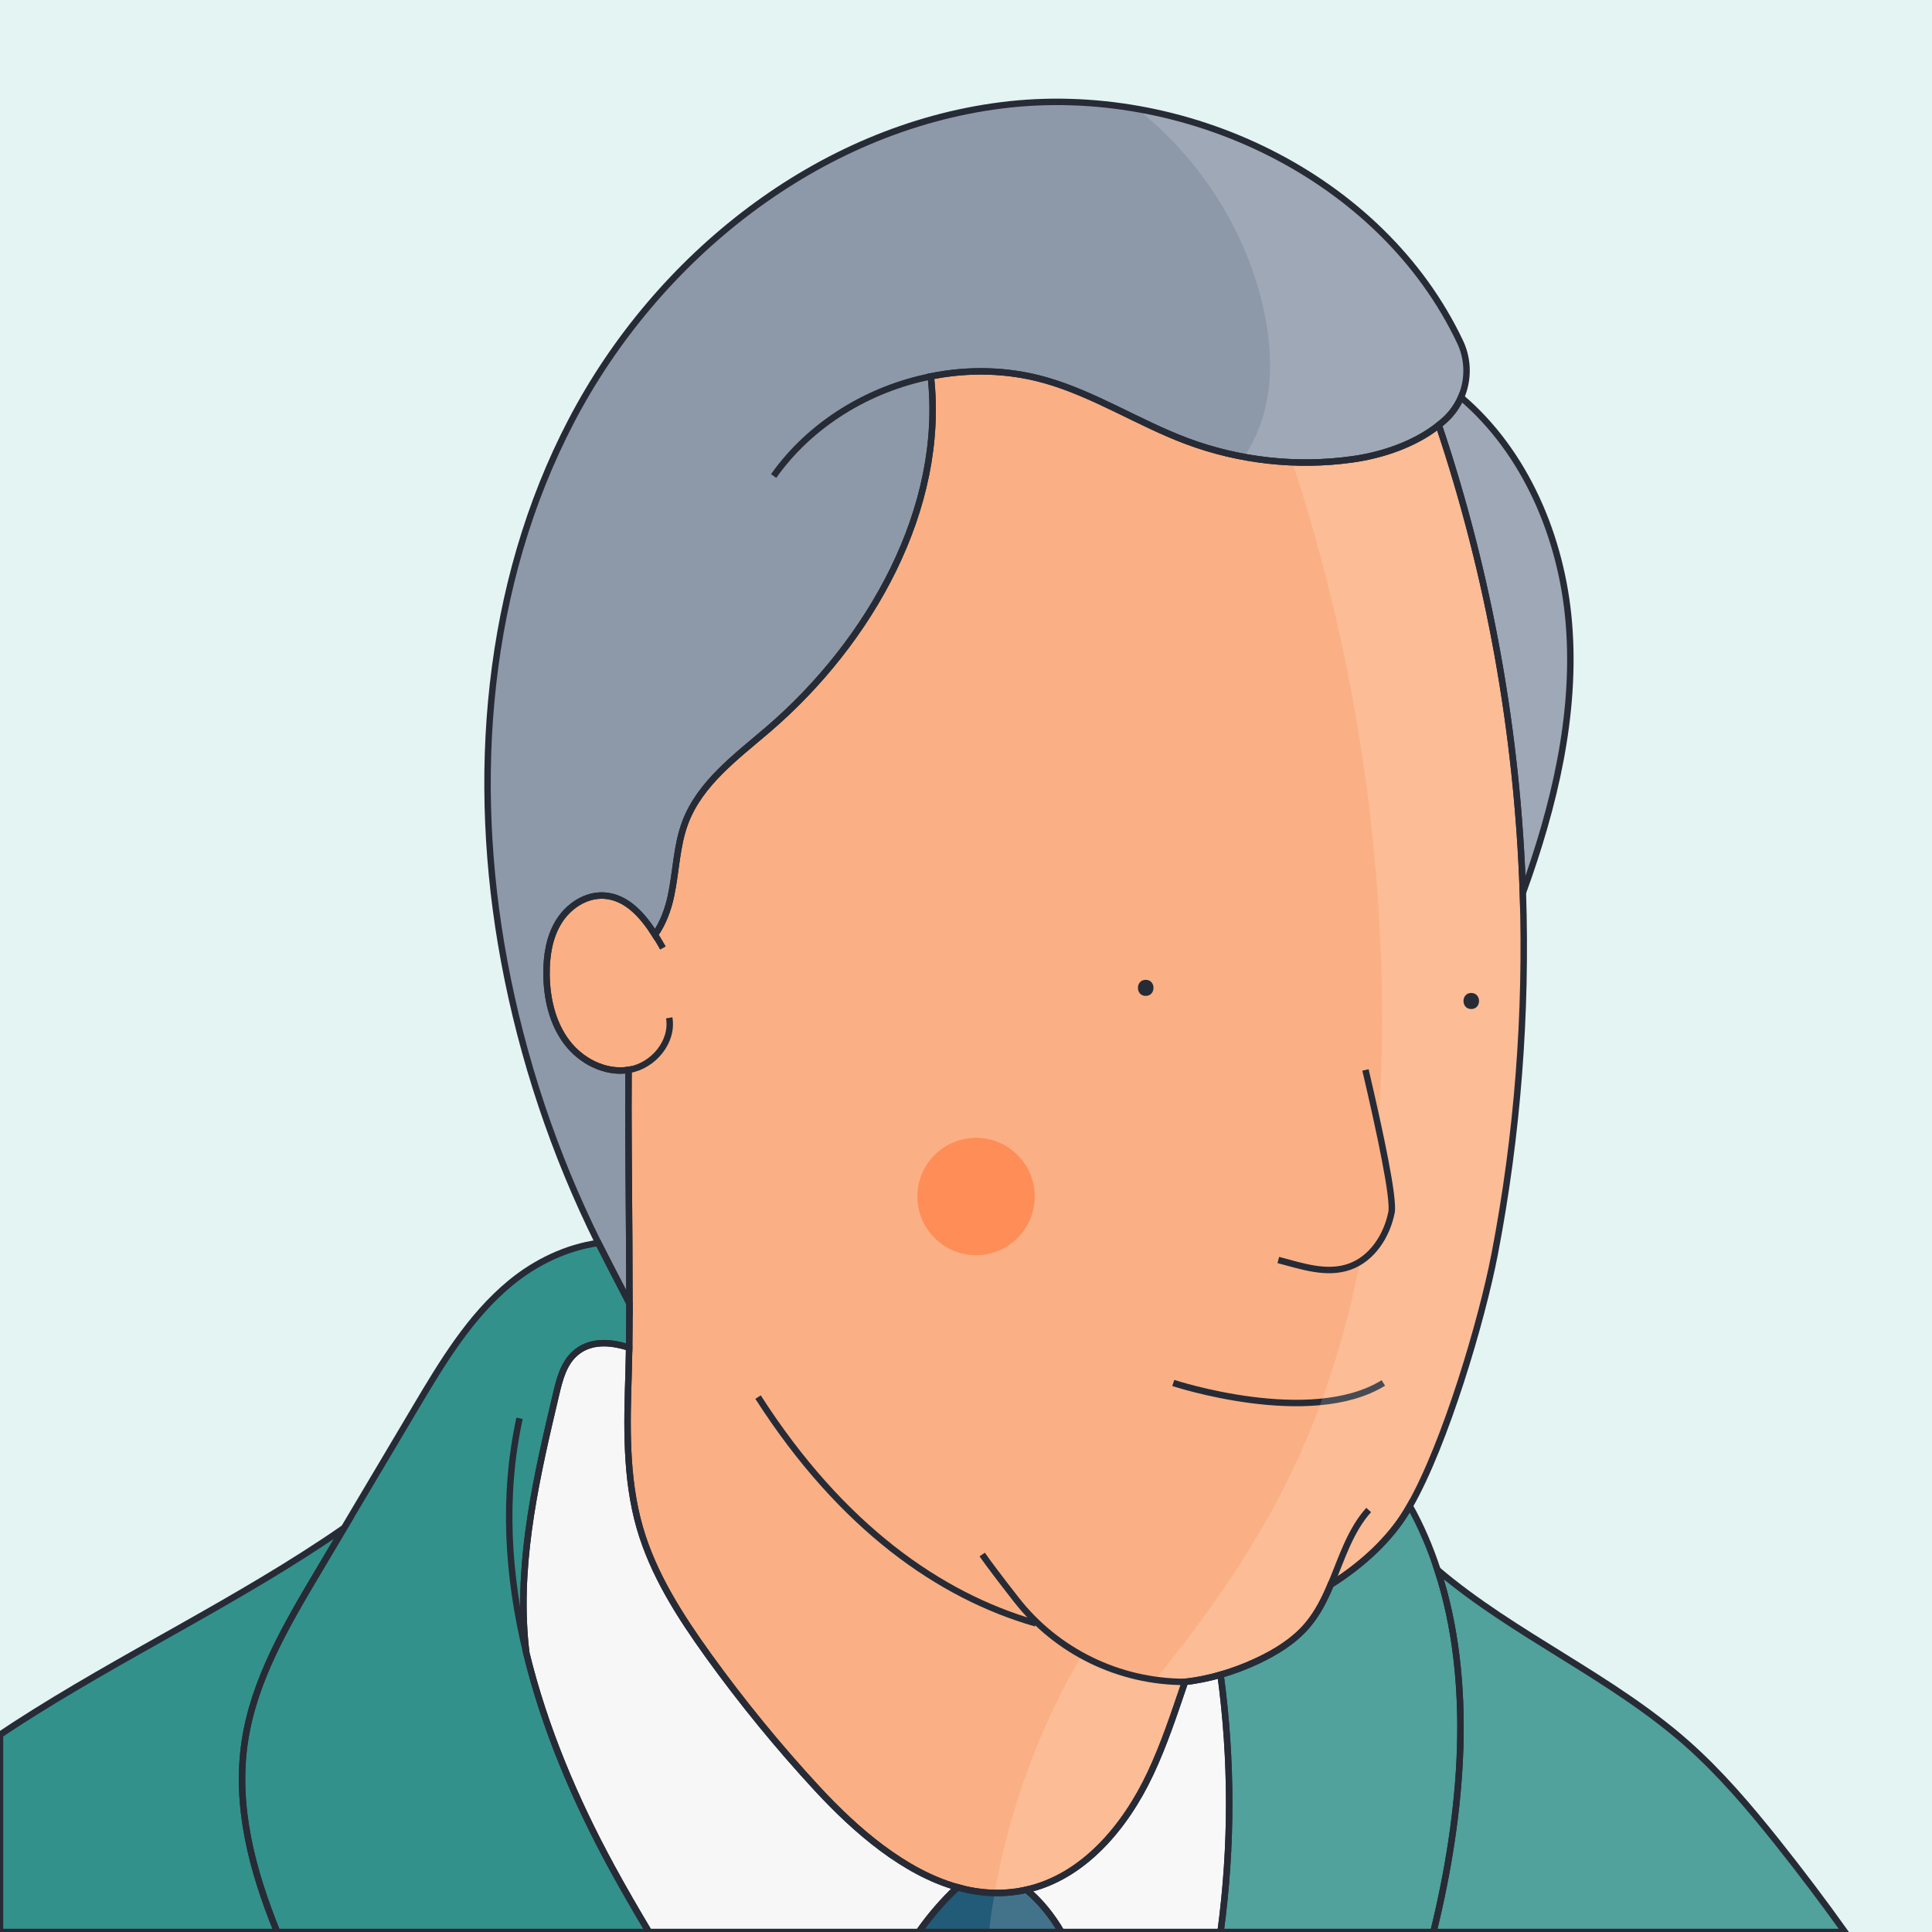 <?xml version="1.0" standalone="no"?>
<!DOCTYPE svg PUBLIC "-//W3C//DTD SVG 1.1//EN" "http://www.w3.org/Graphics/SVG/1.1/DTD/svg11.dtd">
<svg xmlns="http://www.w3.org/2000/svg" xmlns:xlink="http://www.w3.org/1999/xlink" version="1.1" id="Capa_1" x="0px" y="0px" viewBox="0 0 600 600" style="enable-background:new 0 0 600 600;" xml:space="preserve" width="600" height="600">
<style type="text/css">
	.st0{fill:#E3F4F3;}
	.st1{fill:#FAB084;}
	.st2{fill:#33918B;}
	.st3{fill:#8D99A9;}
	.st4{fill:#F7F7F7;}
	.st5{fill:none;stroke:#272B36;stroke-width:2;stroke-miterlimit:10;}
	.st6{fill:#FF8D58;}
	.st7{fill:none;}
	.st8{fill:#215B77;}
	.st9{opacity:0.15;fill:#FFFFFF;}
	.st10{fill:#FAB084;stroke:#272B36;stroke-width:2;stroke-miterlimit:10;}
	.st11{fill:#272B36;}
</style>
<rect class="st0" width="600" height="600"/>
<path class="st1" d="M464.2,389.39c-3.98,20.71-15.32,58.95-26.38,78.3c-0.39,0.68-0.77,1.34-1.16,1.97  c-4.99,8.14-13.07,15.97-23.38,22.46h-0.01c-1.9,4.53-4.08,8.89-7.23,12.61c-4.17,4.91-9.79,8.37-15.62,11.1  c-3.65,1.71-7.47,3.16-11.37,4.28c-3.62,1.04-7.32,1.8-11.03,2.22c-3.3,9.65-6.46,19.37-10.81,28.58  c-7.75,16.44-20.74,31.99-38.43,35.96c-0.17,0.05-0.35,0.08-0.52,0.12c-7.14,1.5-14.14,1.02-20.91-0.87  c-16.47-4.61-31.51-17.59-43.58-30.65c-12.08-13.07-23.37-26.88-33.77-41.32c-8.82-12.26-17.13-25.21-21.31-39.72  c-4.47-15.54-3.99-32-3.47-48.16c0.07-2.32,0.13-4.92,0.17-7.74c0.06-4.16,0.09-8.78,0.09-13.73v-0.01c0-5.96-0.03-12.38-0.07-18.97  c-0.12-18.53-0.34-38.46-0.22-53.55c-7.24,1.13-14.73-2.72-19.16-8.59c-4.52-5.97-6.24-13.67-6.3-21.16  c-0.05-5.65,0.84-11.49,3.81-16.29c2.97-4.81,8.34-8.4,13.98-8.1c6.98,0.38,12,6.03,15.9,12.15c2.44-3.47,4.02-7.72,4.92-11.88  c1.66-7.65,1.71-15.68,4.48-23c4.62-12.22,15.85-20.4,25.76-28.9c31.76-27.26,55.06-68.74,50.49-109.61  c11.68-2.35,23.84-2.1,35.33,1.12c15.52,4.36,29.28,13.44,44.39,19.06c16.22,6.03,33.94,7.98,51.08,5.6  c9.51-1.31,19.57-4.76,26.95-10.64c15.72,46.8,24.49,95.91,26.12,145.26C474.18,314.83,471.29,352.5,464.2,389.39z"/>
<path class="st2" d="M445.3,599.44c-0.05,0.19-0.09,0.37-0.14,0.56h-66.11c0.01-0.07,0.02-0.15,0.03-0.22  c3.55-26.4,3.54-53.27-0.03-79.67c3.9-1.12,7.72-2.57,11.37-4.28c5.83-2.73,11.45-6.19,15.62-11.1c3.15-3.72,5.33-8.08,7.23-12.61  h0.01c10.31-6.49,18.39-14.32,23.38-22.46c0.39-0.63,0.77-1.29,1.16-1.97c3.51,6.32,6.35,12.97,8.6,19.85  C457.8,522.24,454.21,563.01,445.3,599.44z"/>
<path class="st2" d="M201.53,600H86.07c-7.75-19.15-13.06-39.04-10.04-59.18c2.83-18.94,12.81-35.96,22.6-52.43  c2.75-4.63,5.49-9.25,8.24-13.88c7.39-12.45,14.79-24.91,22.18-37.36c8.34-14.04,16.93-28.38,29.54-38.76  c7.75-6.38,17.39-11.03,27.23-12.37c0.94,1.89,5.61,10.97,9.66,18.77v0.01c0,4.95-0.03,9.57-0.09,13.73  c-6.13-1.98-12.39-2.26-16.94,1.9c-3.44,3.15-4.68,7.98-5.75,12.52c-5.87,24.83-11.78,50.16-9.74,75.59  c0.13,1.61,0.29,3.21,0.49,4.81c5.61,23.18,15.22,45.76,26.62,66.68C193.74,586.77,197.6,593.4,201.53,600z"/>
<path class="st2" d="M572.98,600H445.16c0.05-0.19,0.09-0.37,0.14-0.56c8.91-36.43,12.5-77.2,1.12-111.9  c23.83,20.25,53.86,33.06,77.45,53.9c10.36,9.16,19.35,19.75,27.97,30.56C559.13,581.15,566.18,590.49,572.98,600z"/>
<path class="st2" d="M76.03,540.82c-3.02,20.14,2.29,40.03,10.04,59.18H0v-61.27c1.52-1.03,3.06-2.04,4.59-3.03  c33.34-21.6,69.73-38.64,102.28-61.19c-2.75,4.63-5.49,9.25-8.24,13.88C88.84,504.86,78.86,521.88,76.03,540.82z"/>
<path class="st3" d="M455.45,115.1c0,2.85-0.58,5.68-1.71,8.29c-1.13,2.6-2.8,4.99-4.97,6.98c-0.63,0.57-1.27,1.13-1.95,1.66  c-7.38,5.88-17.44,9.33-26.95,10.64c-17.14,2.38-34.86,0.43-51.08-5.6c-15.11-5.62-28.87-14.7-44.39-19.06  c-11.49-3.22-23.65-3.47-35.33-1.12c4.57,40.87-18.73,82.35-50.49,109.61c-9.91,8.5-21.14,16.68-25.76,28.9  c-2.77,7.32-2.82,15.35-4.48,23c-0.9,4.16-2.48,8.41-4.92,11.88c-3.9-6.12-8.92-11.77-15.9-12.15c-5.64-0.3-11.01,3.29-13.98,8.1  c-2.97,4.8-3.86,10.64-3.81,16.29c0.06,7.49,1.78,15.19,6.3,21.16c4.43,5.87,11.92,9.72,19.16,8.59  c-0.12,15.09,0.1,35.02,0.22,53.55c0.04,6.59,0.07,13.01,0.07,18.97c-4.05-7.8-8.72-16.88-9.66-18.77  c-13.73-27.65-23.61-57.21-29.25-87.56c-10.49-56.45-5.71-116.9,20.88-167.79c26.58-50.89,76.61-90.77,133.58-97.96  c56.66-7.16,118.03,21.95,142.44,73.52c0.27,0.56,0.5,1.13,0.71,1.7C455.04,110.27,455.45,112.7,455.45,115.1z"/>
<path class="st3" d="M472.94,277.29c-1.63-49.35-10.4-98.46-26.12-145.26c0.68-0.53,1.32-1.09,1.95-1.66  c2.17-1.99,3.84-4.38,4.97-6.98c20.02,16.97,31.28,43.56,33.48,70C489.59,221.88,482.68,250.34,472.94,277.29z"/>
<path class="st4" d="M253.77,555.47c-12.08-13.07-23.37-26.88-33.77-41.32c-8.82-12.26-17.13-25.21-21.31-39.72  c-4.47-15.54-3.99-32-3.47-48.16c0.07-2.32,0.13-4.92,0.17-7.74c-6.13-1.98-12.39-2.26-16.94,1.9c-3.44,3.15-4.68,7.98-5.75,12.52  c-5.87,24.83-11.78,50.16-9.74,75.59c0.13,1.61,0.29,3.21,0.49,4.81c5.61,23.18,15.22,45.76,26.62,66.68  c3.67,6.74,7.53,13.37,11.46,19.97h83.78c3.55-5.04,7.56-9.73,12.04-13.88C280.88,581.51,265.84,568.53,253.77,555.47z"/>
<path class="st5" d="M364.37,429.49c0,0,42.51,14.02,65.24,0"/>
<circle class="st6" cx="303.12" cy="371.58" r="18.22"/>
<path class="st7" d="M321.48,504.09h-0.01c-29.53-8.54-60.08-29.71-86.05-70.21"/>
<path class="st7" d="M413.28,492.12c3.4-8.08,5.96-16.69,11.77-23.18"/>
<path class="st7" d="M368.02,522.33L368.02,522.33c-20.46,0-39.8-9.4-52.4-25.53c-4.64-5.94-8.69-11.28-10.59-14.03"/>
<path class="st7" d="M289.07,116.89c-19.36,3.86-37.39,14.8-48.81,30.94"/>
<path class="st7" d="M207.83,316.1c1.28,7.38-4.88,14.78-12.25,16.11c-0.13,0.02-0.26,0.05-0.39,0.06"/>
<path class="st7" d="M205.88,294.42c-0.77-1.37-1.59-2.76-2.46-4.14"/>
<path class="st8" d="M329.64,600h-44.33c3.55-5.04,7.56-9.73,12.04-13.88c6.77,1.89,13.77,2.37,20.91,0.87  c0.17-0.04,0.35-0.07,0.52-0.12C323.18,590.53,326.71,595.02,329.64,600z"/>
<path class="st7" d="M163.45,513.35c-5.83-24.04-7.35-48.73-2.1-72.88"/>
<path class="st4" d="M379.08,599.78c-0.01,0.07-0.02,0.15-0.03,0.22h-49.41c-2.93-4.98-6.46-9.47-10.86-13.13  c17.69-3.97,30.68-19.52,38.43-35.96c4.35-9.21,7.51-18.93,10.81-28.58c3.71-0.42,7.41-1.18,11.03-2.22  C382.62,546.51,382.63,573.38,379.08,599.78z"/>
<path class="st9" d="M379.08,599.78c3.55-26.4,3.54-53.27-0.03-79.67c-3.62,1.04-7.32,1.8-11.03,2.22  c-3.3,9.65-6.46,19.37-10.81,28.58c-7.75,16.44-20.74,31.99-38.43,35.96c4.4,3.66,7.93,8.15,10.86,13.13h-22.52  c0.48-4.06,1.07-8.11,1.78-12.14c4.54-25.94,13.72-51.06,27.03-73.78c7.04,3.89,14.78,6.48,22.84,7.6  c15.41-19.05,29.62-38.99,40.56-60.85c24.38-48.71,31.22-104.55,29.68-158.99c-1.52-53.72-10.87-107.21-27.66-158.26  c-0.76-0.04-1.52-0.08-2.27-0.12c-0.43-0.03-0.86-0.05-1.28-0.09c-0.55-0.04-1.09-0.08-1.63-0.13c-0.78-0.07-1.56-0.14-2.33-0.23  c-0.78-0.09-1.56-0.18-2.33-0.29c-0.5-0.06-1-0.13-1.5-0.21c-0.65-0.1-1.31-0.2-1.96-0.31c-0.15-0.02-0.29-0.05-0.43-0.07  c-0.45-0.08-0.88-0.16-1.32-0.24c2.7-3.94,4.74-8.36,6.05-12.92c3.23-11.29,2.37-23.42-0.37-34.84  c-5.69-23.68-19.76-45.12-38.77-60.29c42.52,7.44,81.88,33.54,100.26,72.39c0.27,0.56,0.5,1.13,0.71,1.7  c0.86,2.34,1.27,4.77,1.27,7.17c0,2.85-0.58,5.68-1.71,8.29c20.02,16.97,31.28,43.56,33.48,70c2.37,28.49-4.54,56.95-14.28,83.9  c1.24,37.54-1.65,75.21-8.74,112.1c-3.98,20.71-15.32,58.95-26.38,78.3c3.51,6.32,6.35,12.97,8.6,19.85  c23.83,20.25,53.86,33.06,77.45,53.9c10.36,9.16,19.35,19.75,27.97,30.56c7.29,9.15,14.34,18.49,21.14,28H379.05  C379.06,599.93,379.07,599.85,379.08,599.78z"/>
<path class="st9" d="M379.08,599.78c-0.01,0.07-0.02,0.15-0.03,0.22h-49.41c-2.93-4.98-6.46-9.47-10.86-13.13  c17.69-3.97,30.68-19.52,38.43-35.96c4.35-9.21,7.51-18.93,10.81-28.58c3.71-0.42,7.41-1.18,11.03-2.22  C382.62,546.51,382.63,573.38,379.08,599.78z"/>
<path class="st5" d="M464.2,389.39c-3.98,20.71-15.32,58.95-26.38,78.3c-0.39,0.68-0.77,1.34-1.16,1.97  c-4.99,8.14-13.07,15.97-23.38,22.46h-0.01c-1.9,4.53-4.08,8.89-7.23,12.61c-4.17,4.91-9.79,8.37-15.62,11.1  c-3.65,1.71-7.47,3.16-11.37,4.28c-3.62,1.04-7.32,1.8-11.03,2.22c-3.3,9.65-6.46,19.37-10.81,28.58  c-7.75,16.44-20.74,31.99-38.43,35.96c-0.17,0.05-0.35,0.08-0.52,0.12c-7.14,1.5-14.14,1.02-20.91-0.87  c-16.47-4.61-31.51-17.59-43.58-30.65c-12.08-13.07-23.37-26.88-33.77-41.32c-8.82-12.26-17.13-25.21-21.31-39.72  c-4.47-15.54-3.99-32-3.47-48.16c0.07-2.32,0.13-4.92,0.17-7.74c0.06-4.16,0.09-8.78,0.09-13.73v-0.01c0-5.96-0.03-12.38-0.07-18.97  c-0.12-18.53-0.34-38.46-0.22-53.55c-7.24,1.13-14.73-2.72-19.16-8.59c-4.52-5.97-6.24-13.67-6.3-21.16  c-0.05-5.65,0.84-11.49,3.81-16.29c2.97-4.81,8.34-8.4,13.98-8.1c6.98,0.38,12,6.03,15.9,12.15c2.44-3.47,4.02-7.72,4.92-11.88  c1.66-7.65,1.71-15.68,4.48-23c4.62-12.22,15.85-20.4,25.76-28.9c31.76-27.26,55.06-68.74,50.49-109.61  c11.68-2.35,23.84-2.1,35.33,1.12c15.52,4.36,29.28,13.44,44.39,19.06c16.22,6.03,33.94,7.98,51.08,5.6  c9.51-1.31,19.57-4.76,26.95-10.64c15.72,46.8,24.49,95.91,26.12,145.26C474.18,314.83,471.29,352.5,464.2,389.39z"/>
<path class="st5" d="M445.3,599.44c-0.05,0.19-0.09,0.37-0.14,0.56h-66.11c0.01-0.07,0.02-0.15,0.03-0.22  c3.55-26.4,3.54-53.27-0.03-79.67c3.9-1.12,7.72-2.57,11.37-4.28c5.83-2.73,11.45-6.19,15.62-11.1c3.15-3.72,5.33-8.08,7.23-12.61  h0.01c10.31-6.49,18.39-14.32,23.38-22.46c0.39-0.63,0.77-1.29,1.16-1.97c3.51,6.32,6.35,12.97,8.6,19.85  C457.8,522.24,454.21,563.01,445.3,599.44z"/>
<path class="st5" d="M201.53,600H86.07c-7.75-19.15-13.06-39.04-10.04-59.18c2.83-18.94,12.81-35.96,22.6-52.43  c2.75-4.63,5.49-9.25,8.24-13.88c7.39-12.45,14.79-24.91,22.18-37.36c8.34-14.04,16.93-28.38,29.54-38.76  c7.75-6.38,17.39-11.03,27.23-12.37c0.94,1.89,5.61,10.97,9.66,18.77v0.01c0,4.95-0.03,9.57-0.09,13.73  c-6.13-1.98-12.39-2.26-16.94,1.9c-3.44,3.15-4.68,7.98-5.75,12.52c-5.87,24.83-11.78,50.16-9.74,75.59  c0.13,1.61,0.29,3.21,0.49,4.81c5.61,23.18,15.22,45.76,26.62,66.68C193.74,586.77,197.6,593.4,201.53,600z"/>
<path class="st5" d="M572.98,600H445.16c0.05-0.19,0.09-0.37,0.14-0.56c8.91-36.43,12.5-77.2,1.12-111.9  c23.83,20.25,53.86,33.06,77.45,53.9c10.36,9.16,19.35,19.75,27.97,30.56C559.13,581.15,566.18,590.49,572.98,600z"/>
<path class="st5" d="M76.03,540.82c-3.02,20.14,2.29,40.03,10.04,59.18H0v-61.27c1.52-1.03,3.06-2.04,4.59-3.03  c33.34-21.6,69.73-38.64,102.28-61.19c-2.75,4.63-5.49,9.25-8.24,13.88C88.84,504.86,78.86,521.88,76.03,540.82z"/>
<path class="st5" d="M455.45,115.1c0,2.85-0.58,5.68-1.71,8.29c-1.13,2.6-2.8,4.99-4.97,6.98c-0.63,0.57-1.27,1.13-1.95,1.66  c-7.38,5.88-17.44,9.33-26.95,10.64c-17.14,2.38-34.86,0.43-51.08-5.6c-15.11-5.62-28.87-14.7-44.39-19.06  c-11.49-3.22-23.65-3.47-35.33-1.12c4.57,40.87-18.73,82.35-50.49,109.61c-9.91,8.5-21.14,16.68-25.76,28.9  c-2.77,7.32-2.82,15.35-4.48,23c-0.9,4.16-2.48,8.41-4.92,11.88c-3.9-6.12-8.92-11.77-15.9-12.15c-5.64-0.3-11.01,3.29-13.98,8.1  c-2.97,4.8-3.86,10.64-3.81,16.29c0.06,7.49,1.78,15.19,6.3,21.16c4.43,5.87,11.92,9.72,19.16,8.59  c-0.12,15.09,0.1,35.02,0.22,53.55c0.04,6.59,0.07,13.01,0.07,18.97c-4.05-7.8-8.72-16.88-9.66-18.77  c-13.73-27.65-23.61-57.21-29.25-87.56c-10.49-56.45-5.71-116.9,20.88-167.79c26.58-50.89,76.61-90.77,133.58-97.96  c56.66-7.16,118.03,21.95,142.44,73.52c0.27,0.56,0.5,1.13,0.71,1.7C455.04,110.27,455.45,112.7,455.45,115.1z"/>
<path class="st5" d="M472.94,277.29c-1.63-49.35-10.4-98.46-26.12-145.26c0.68-0.53,1.32-1.09,1.95-1.66  c2.17-1.99,3.84-4.38,4.97-6.98c20.02,16.97,31.28,43.56,33.48,70C489.59,221.88,482.68,250.34,472.94,277.29z"/>
<path class="st5" d="M253.77,555.47c-12.08-13.07-23.37-26.88-33.77-41.32c-8.82-12.26-17.13-25.21-21.31-39.72  c-4.47-15.54-3.99-32-3.47-48.16c0.07-2.32,0.13-4.92,0.17-7.74c-6.13-1.98-12.39-2.26-16.94,1.9c-3.44,3.15-4.68,7.98-5.75,12.52  c-5.87,24.83-11.78,50.16-9.74,75.59c0.13,1.61,0.29,3.21,0.49,4.81c5.61,23.18,15.22,45.76,26.62,66.68  c3.67,6.74,7.53,13.37,11.46,19.97h83.78c3.55-5.04,7.56-9.73,12.04-13.88C280.88,581.51,265.84,568.53,253.77,555.47z"/>
<path class="st5" d="M321.48,504.09h-0.01c-29.53-8.54-60.08-29.71-86.05-70.21"/>
<path class="st5" d="M413.28,492.12c3.4-8.08,5.96-16.69,11.77-23.18"/>
<path class="st5" d="M368.02,522.33L368.02,522.33c-20.46,0-39.8-9.4-52.4-25.53c-4.64-5.94-8.69-11.28-10.59-14.03"/>
<path class="st5" d="M289.07,116.89c-19.36,3.86-37.39,14.8-48.81,30.94"/>
<path class="st5" d="M207.83,316.1c1.28,7.38-4.88,14.78-12.25,16.11c-0.13,0.02-0.26,0.05-0.39,0.06"/>
<path class="st5" d="M205.88,294.42c-0.77-1.37-1.59-2.76-2.46-4.14"/>
<path class="st5" d="M329.64,600h-44.33c3.55-5.04,7.56-9.73,12.04-13.88c6.77,1.89,13.77,2.37,20.91,0.87  c0.17-0.04,0.35-0.07,0.52-0.12C323.18,590.53,326.71,595.02,329.64,600z"/>
<path class="st5" d="M163.45,513.35c-5.83-24.04-7.35-48.73-2.1-72.88"/>
<path class="st5" d="M379.08,599.78c-0.01,0.07-0.02,0.15-0.03,0.22h-49.41c-2.93-4.98-6.46-9.47-10.86-13.13  c17.69-3.97,30.68-19.52,38.43-35.96c4.35-9.21,7.51-18.93,10.81-28.58c3.71-0.42,7.41-1.18,11.03-2.22  C382.62,546.51,382.63,573.38,379.08,599.78z"/>
<path class="st10" d="M396.99,391.3c7.52,1.99,15.08,4.6,22.18,2.07c6.97-2.49,11.51-9.56,12.97-16.82  c0.86-4.28-3.57-24.97-8.08-44.27"/>
<g>
	<g>
		<path class="st11" d="M355.81,309.29c3.22,0,3.22-5,0-5C352.59,304.29,352.59,309.29,355.81,309.29L355.81,309.29z"/>
	</g>
</g>
<g>
	<g>
		<path class="st11" d="M456.91,313.37c3.22,0,3.22-5,0-5C453.7,308.37,453.69,313.37,456.91,313.37L456.91,313.37z"/>
	</g>
</g>
</svg>